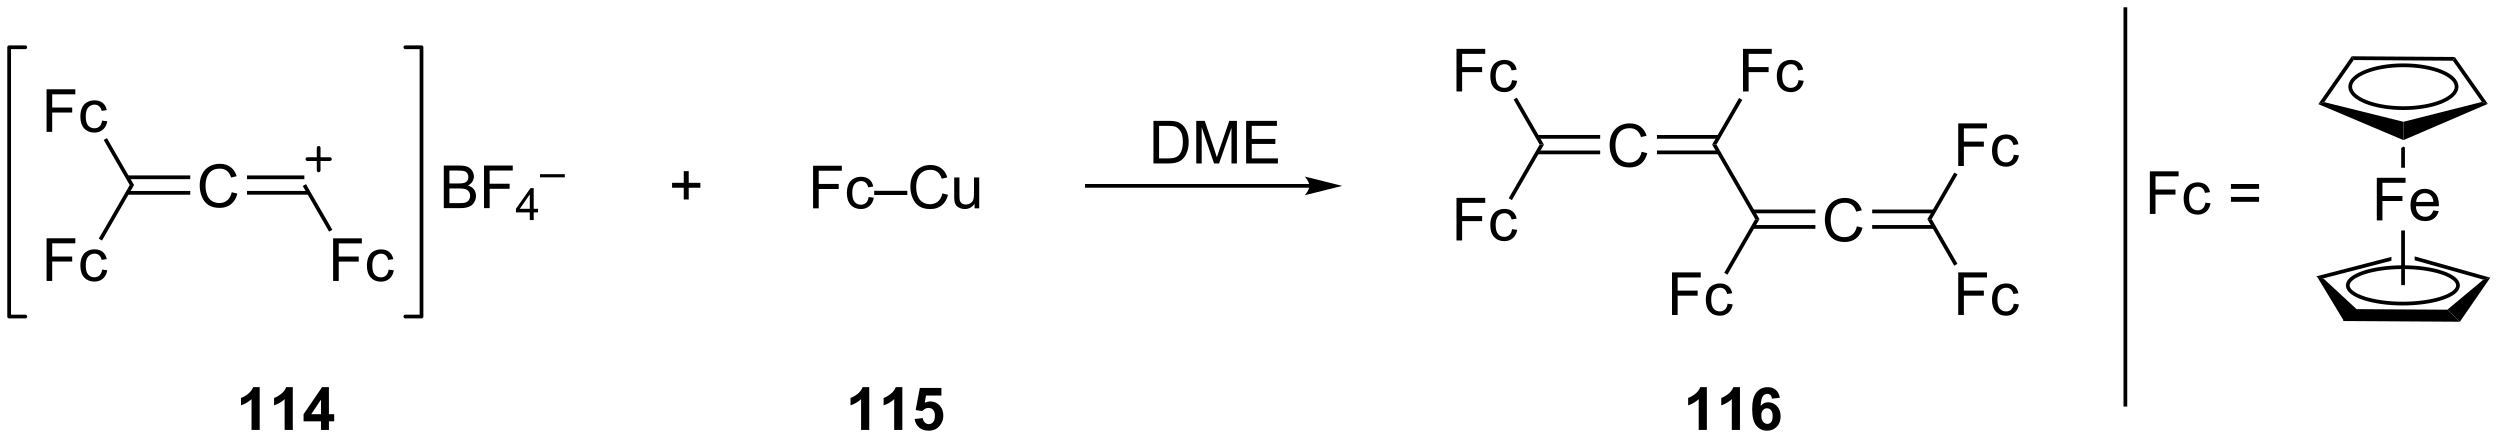 <?xml version="1.0" encoding="UTF-8"?>
<!DOCTYPE svg PUBLIC '-//W3C//DTD SVG 1.0//EN'
          'http://www.w3.org/TR/2001/REC-SVG-20010904/DTD/svg10.dtd'>
<svg stroke-dasharray="none" shape-rendering="auto" xmlns="http://www.w3.org/2000/svg" font-family="'Dialog'" text-rendering="auto" width="916" fill-opacity="1" color-interpolation="auto" color-rendering="auto" preserveAspectRatio="xMidYMid meet" font-size="12px" viewBox="0 0 916 161" fill="black" xmlns:xlink="http://www.w3.org/1999/xlink" stroke="black" image-rendering="auto" stroke-miterlimit="10" stroke-linecap="square" stroke-linejoin="miter" font-style="normal" stroke-width="1" height="161" stroke-dashoffset="0" font-weight="normal" stroke-opacity="1"
><!--Generated by the Batik Graphics2D SVG Generator--><defs id="genericDefs"
  /><g
  ><defs id="defs1"
    ><clipPath clipPathUnits="userSpaceOnUse" id="clipPath1"
      ><path d="M0.646 0.389 L343.799 0.389 L343.799 60.562 L0.646 60.562 L0.646 0.389 Z"
      /></clipPath
      ><clipPath clipPathUnits="userSpaceOnUse" id="clipPath2"
      ><path d="M-0.972 4.301 L-0.972 62.802 L332.639 62.802 L332.639 4.301 Z"
      /></clipPath
    ></defs
    ><g transform="scale(2.667,2.667) translate(-0.646,-0.389) matrix(1.029,0,0,1.029,1.646,-4.036)"
    ><path d="M308.377 41.226 L309.265 41.512 L313.673 45.592 L311.979 47.181 Z" stroke="none" clip-path="url(#clipPath2)"
    /></g
    ><g transform="matrix(2.743,0,0,2.743,2.667,-11.798)"
    ><path d="M311.979 47.181 L313.673 45.592 L325.939 45.669 L327.609 47.279 Z" stroke="none" clip-path="url(#clipPath2)"
    /></g
    ><g transform="matrix(2.743,0,0,2.743,2.667,-11.798)"
    ><path d="M327.609 47.279 L325.939 45.669 L330.744 41.654 L331.667 41.395 Z" stroke="none" clip-path="url(#clipPath2)"
    /></g
    ><g transform="matrix(2.743,0,0,2.743,2.667,-11.798)"
    ><path d="M321.57 38.548 L321.57 39.068 L330.744 41.654 L331.667 41.395 L321.57 38.548 Z" stroke="none" clip-path="url(#clipPath2)"
    /></g
    ><g transform="matrix(2.743,0,0,2.743,2.667,-11.798)"
    ><path d="M318.47 38.61 L308.377 41.226 L309.265 41.512 L318.47 39.127 L318.47 38.61 Z" stroke="none" clip-path="url(#clipPath2)"
    /></g
    ><g stroke-width="0.5" transform="matrix(2.743,0,0,2.743,2.667,-11.798)"
    ><path fill="none" d="M319.988 44.853 C324.031 44.853 327.361 43.755 327.361 42.43 C327.361 41.088 324.031 39.99 319.988 39.99 C315.943 39.99 312.632 41.088 312.632 42.43 C312.632 43.755 315.943 44.853 319.988 44.853" clip-path="url(#clipPath2)"
    /></g
    ><g transform="matrix(2.743,0,0,2.743,2.667,-11.798)"
    ><path d="M107.636 32.128 L107.636 26.438 L111.476 26.438 L111.476 27.108 L108.389 27.108 L108.389 28.87 L111.06 28.87 L111.06 29.543 L108.389 29.543 L108.389 32.128 L107.636 32.128 ZM115.054 30.617 L115.743 30.708 Q115.629 31.417 115.165 31.82 Q114.702 32.222 114.027 32.222 Q113.18 32.222 112.665 31.668 Q112.15 31.114 112.15 30.081 Q112.15 29.414 112.371 28.914 Q112.593 28.412 113.046 28.164 Q113.499 27.913 114.029 27.913 Q114.702 27.913 115.129 28.252 Q115.556 28.591 115.675 29.217 L114.997 29.32 Q114.899 28.907 114.653 28.697 Q114.407 28.487 114.058 28.487 Q113.53 28.487 113.199 28.865 Q112.87 29.243 112.87 30.063 Q112.87 30.894 113.188 31.272 Q113.507 31.647 114.019 31.647 Q114.43 31.647 114.705 31.396 Q114.982 31.142 115.054 30.617 ZM115.799 30.351 L115.799 29.786 L120.222 29.786 L120.222 30.351 L115.799 30.351 ZM124.91 30.133 L125.663 30.322 Q125.428 31.251 124.812 31.74 Q124.196 32.227 123.308 32.227 Q122.387 32.227 121.81 31.852 Q121.235 31.476 120.933 30.767 Q120.632 30.055 120.632 29.24 Q120.632 28.35 120.971 27.69 Q121.313 27.028 121.939 26.683 Q122.566 26.339 123.319 26.339 Q124.173 26.339 124.755 26.774 Q125.337 27.209 125.567 27.998 L124.825 28.172 Q124.628 27.55 124.25 27.268 Q123.875 26.984 123.303 26.984 Q122.648 26.984 122.206 27.299 Q121.766 27.613 121.587 28.143 Q121.409 28.674 121.409 29.235 Q121.409 29.962 121.621 30.503 Q121.833 31.044 122.278 31.313 Q122.726 31.58 123.246 31.58 Q123.877 31.58 124.315 31.215 Q124.755 30.85 124.91 30.133 ZM129.205 32.128 L129.205 31.523 Q128.723 32.222 127.895 32.222 Q127.53 32.222 127.215 32.082 Q126.899 31.942 126.744 31.73 Q126.591 31.518 126.529 31.212 Q126.487 31.005 126.487 30.56 L126.487 28.006 L127.186 28.006 L127.186 30.291 Q127.186 30.84 127.228 31.029 Q127.295 31.305 127.507 31.463 Q127.722 31.619 128.035 31.619 Q128.351 31.619 128.625 31.458 Q128.902 31.298 129.016 31.021 Q129.13 30.741 129.13 30.213 L129.13 28.006 L129.828 28.006 L129.828 32.128 L129.205 32.128 Z" stroke="none" clip-path="url(#clipPath2)"
    /></g
    ><g transform="matrix(2.743,0,0,2.743,2.667,-11.798)"
    ><path d="M173.938 28.881 L144.213 28.881 L143.963 28.881 L143.963 29.381 L144.213 29.381 L173.938 29.381 L174.188 29.381 L174.188 28.881 L173.938 28.881 ZM178.313 29.131 L173.313 27.881 C173.313 27.881 173.938 28.584 173.938 29.131 C173.938 29.678 173.313 30.381 173.313 30.381 Z" stroke="none" clip-path="url(#clipPath2)"
    /></g
    ><g transform="matrix(2.743,0,0,2.743,2.667,-11.798)"
    ><path d="M153.101 26.133 L153.101 20.442 L155.063 20.442 Q155.725 20.442 156.075 20.522 Q156.564 20.636 156.911 20.931 Q157.361 21.312 157.583 21.904 Q157.806 22.494 157.806 23.255 Q157.806 23.905 157.653 24.407 Q157.503 24.906 157.265 25.235 Q157.03 25.561 156.748 25.75 Q156.468 25.939 156.07 26.037 Q155.671 26.133 155.156 26.133 L153.101 26.133 ZM153.854 25.46 L155.071 25.46 Q155.632 25.46 155.953 25.357 Q156.274 25.25 156.463 25.061 Q156.732 24.792 156.88 24.342 Q157.03 23.889 157.03 23.245 Q157.03 22.352 156.737 21.873 Q156.445 21.392 156.025 21.229 Q155.723 21.112 155.05 21.112 L153.854 21.112 L153.854 25.46 ZM158.819 26.133 L158.819 20.442 L159.953 20.442 L161.301 24.471 Q161.487 25.033 161.573 25.312 Q161.668 25.002 161.875 24.402 L163.237 20.442 L164.251 20.442 L164.251 26.133 L163.524 26.133 L163.524 21.369 L161.87 26.133 L161.192 26.133 L159.546 21.288 L159.546 26.133 L158.819 26.133 ZM165.48 26.133 L165.48 20.442 L169.595 20.442 L169.595 21.112 L166.233 21.112 L166.233 22.857 L169.383 22.857 L169.383 23.524 L166.233 23.524 L166.233 25.46 L169.727 25.46 L169.727 26.133 L165.48 26.133 Z" stroke="none" clip-path="url(#clipPath2)"
    /></g
    ><g transform="matrix(2.743,0,0,2.743,2.667,-11.798)"
    ><path d="M218.314 24.574 L219.067 24.763 Q218.832 25.692 218.216 26.181 Q217.6 26.668 216.712 26.668 Q215.791 26.668 215.214 26.292 Q214.639 25.917 214.336 25.208 Q214.036 24.496 214.036 23.681 Q214.036 22.791 214.375 22.131 Q214.717 21.468 215.343 21.124 Q215.969 20.78 216.722 20.78 Q217.576 20.78 218.159 21.215 Q218.741 21.65 218.971 22.439 L218.228 22.612 Q218.032 21.991 217.654 21.709 Q217.279 21.424 216.707 21.424 Q216.052 21.424 215.61 21.74 Q215.17 22.053 214.991 22.584 Q214.812 23.114 214.812 23.676 Q214.812 24.403 215.025 24.944 Q215.237 25.485 215.682 25.754 Q216.13 26.021 216.65 26.021 Q217.281 26.021 217.719 25.656 Q218.159 25.291 218.314 24.574 Z" stroke="none" clip-path="url(#clipPath2)"
    /></g
    ><g transform="matrix(2.743,0,0,2.743,2.667,-11.798)"
    ><path d="M204.375 24.908 L212.773 24.908 L212.773 24.408 L204.375 24.408 ZM204.375 22.831 L212.773 22.831 L212.773 22.331 L204.375 22.331 Z" stroke="none" clip-path="url(#clipPath2)"
    /></g
    ><g transform="matrix(2.743,0,0,2.743,2.667,-11.798)"
    ><path d="M220.357 24.904 L228.613 24.904 L228.613 24.404 L220.357 24.404 ZM220.357 22.834 L228.613 22.834 L228.613 22.334 L220.357 22.334 Z" stroke="none" clip-path="url(#clipPath2)"
    /></g
    ><g transform="matrix(2.743,0,0,2.743,2.667,-11.798)"
    ><path d="M227.726 23.619 L228.304 23.619 L234.054 33.578 L233.477 33.578 Z" stroke="none" clip-path="url(#clipPath2)"
    /></g
    ><g transform="matrix(2.743,0,0,2.743,2.667,-11.798)"
    ><path d="M247.064 34.533 L247.817 34.722 Q247.582 35.651 246.966 36.14 Q246.35 36.627 245.462 36.627 Q244.541 36.627 243.964 36.252 Q243.389 35.876 243.086 35.167 Q242.786 34.456 242.786 33.64 Q242.786 32.75 243.125 32.09 Q243.467 31.428 244.093 31.084 Q244.719 30.739 245.472 30.739 Q246.326 30.739 246.909 31.174 Q247.491 31.609 247.721 32.398 L246.978 32.572 Q246.782 31.951 246.404 31.668 Q246.029 31.384 245.457 31.384 Q244.802 31.384 244.36 31.7 Q243.92 32.013 243.741 32.543 Q243.562 33.074 243.562 33.635 Q243.562 34.362 243.775 34.903 Q243.987 35.444 244.432 35.713 Q244.88 35.98 245.4 35.98 Q246.031 35.98 246.469 35.615 Q246.909 35.25 247.064 34.533 Z" stroke="none" clip-path="url(#clipPath2)"
    /></g
    ><g transform="matrix(2.743,0,0,2.743,2.667,-11.798)"
    ><path d="M233.168 34.863 L241.523 34.863 L241.523 34.363 L233.168 34.363 ZM233.168 32.793 L241.523 32.793 L241.523 32.293 L233.168 32.293 Z" stroke="none" clip-path="url(#clipPath2)"
    /></g
    ><g transform="matrix(2.743,0,0,2.743,2.667,-11.798)"
    ><path d="M249.107 34.863 L257.363 34.863 L257.363 34.363 L249.107 34.363 ZM249.107 32.793 L257.363 32.793 L257.363 32.293 L249.107 32.293 Z" stroke="none" clip-path="url(#clipPath2)"
    /></g
    ><g transform="matrix(2.743,0,0,2.743,2.667,-11.798)"
    ><path d="M231.851 16.517 L231.851 10.826 L235.691 10.826 L235.691 11.497 L232.604 11.497 L232.604 13.259 L235.274 13.259 L235.274 13.932 L232.604 13.932 L232.604 16.517 L231.851 16.517 ZM239.269 15.006 L239.957 15.097 Q239.843 15.806 239.38 16.209 Q238.917 16.61 238.241 16.61 Q237.395 16.61 236.88 16.057 Q236.365 15.503 236.365 14.47 Q236.365 13.803 236.585 13.303 Q236.808 12.801 237.261 12.553 Q237.713 12.302 238.244 12.302 Q238.917 12.302 239.344 12.641 Q239.771 12.98 239.89 13.606 L239.212 13.709 Q239.113 13.295 238.868 13.086 Q238.622 12.876 238.272 12.876 Q237.744 12.876 237.413 13.254 Q237.084 13.632 237.084 14.452 Q237.084 15.283 237.403 15.661 Q237.721 16.036 238.234 16.036 Q238.645 16.036 238.919 15.785 Q239.196 15.531 239.269 15.006 Z" stroke="none" clip-path="url(#clipPath2)"
    /></g
    ><g transform="matrix(2.743,0,0,2.743,2.667,-11.798)"
    ><path d="M228.304 23.619 L227.726 23.619 L231.322 17.392 L231.755 17.642 Z" stroke="none" clip-path="url(#clipPath2)"
    /></g
    ><g transform="matrix(2.743,0,0,2.743,2.667,-11.798)"
    ><path d="M222.37 46.38 L222.37 40.689 L226.21 40.689 L226.21 41.36 L223.123 41.36 L223.123 43.122 L225.794 43.122 L225.794 43.795 L223.123 43.795 L223.123 46.38 L222.37 46.38 ZM229.788 44.869 L230.477 44.959 Q230.363 45.669 229.899 46.072 Q229.436 46.473 228.761 46.473 Q227.915 46.473 227.4 45.92 Q226.885 45.366 226.885 44.333 Q226.885 43.666 227.105 43.166 Q227.327 42.664 227.78 42.416 Q228.233 42.164 228.763 42.164 Q229.436 42.164 229.863 42.504 Q230.29 42.843 230.409 43.469 L229.731 43.572 Q229.633 43.158 229.387 42.949 Q229.141 42.739 228.792 42.739 Q228.264 42.739 227.933 43.117 Q227.604 43.495 227.604 44.315 Q227.604 45.146 227.922 45.524 Q228.241 45.899 228.753 45.899 Q229.165 45.899 229.439 45.648 Q229.716 45.394 229.788 44.869 Z" stroke="none" clip-path="url(#clipPath2)"
    /></g
    ><g transform="matrix(2.743,0,0,2.743,2.667,-11.798)"
    ><path d="M233.477 33.578 L234.054 33.578 L229.776 40.988 L229.343 40.738 Z" stroke="none" clip-path="url(#clipPath2)"
    /></g
    ><g transform="matrix(2.743,0,0,2.743,2.667,-11.798)"
    ><path d="M193.58 36.421 L193.58 30.73 L197.42 30.73 L197.42 31.4 L194.333 31.4 L194.333 33.163 L197.004 33.163 L197.004 33.836 L194.333 33.836 L194.333 36.421 L193.58 36.421 ZM200.998 34.91 L201.686 35 Q201.573 35.709 201.109 36.113 Q200.646 36.514 199.971 36.514 Q199.125 36.514 198.609 35.96 Q198.095 35.406 198.095 34.374 Q198.095 33.706 198.315 33.207 Q198.537 32.705 198.99 32.456 Q199.443 32.205 199.973 32.205 Q200.646 32.205 201.073 32.544 Q201.5 32.883 201.619 33.51 L200.941 33.613 Q200.843 33.199 200.597 32.989 Q200.351 32.78 200.002 32.78 Q199.474 32.78 199.143 33.158 Q198.814 33.535 198.814 34.356 Q198.814 35.187 199.132 35.564 Q199.451 35.94 199.963 35.94 Q200.375 35.94 200.649 35.688 Q200.926 35.435 200.998 34.91 Z" stroke="none" clip-path="url(#clipPath2)"
    /></g
    ><g transform="matrix(2.743,0,0,2.743,2.667,-11.798)"
    ><path d="M204.686 23.619 L205.264 23.619 L200.986 31.028 L200.553 30.778 Z" stroke="none" clip-path="url(#clipPath2)"
    /></g
    ><g transform="matrix(2.743,0,0,2.743,2.667,-11.798)"
    ><path d="M260.601 26.477 L260.601 20.786 L264.441 20.786 L264.441 21.456 L261.354 21.456 L261.354 23.218 L264.024 23.218 L264.024 23.891 L261.354 23.891 L261.354 26.477 L260.601 26.477 ZM268.019 24.965 L268.707 25.056 Q268.593 25.765 268.13 26.169 Q267.667 26.57 266.991 26.57 Q266.145 26.57 265.63 26.016 Q265.115 25.462 265.115 24.43 Q265.115 23.762 265.335 23.262 Q265.558 22.76 266.01 22.512 Q266.463 22.261 266.994 22.261 Q267.667 22.261 268.094 22.6 Q268.521 22.939 268.64 23.565 L267.962 23.669 Q267.863 23.255 267.618 23.045 Q267.372 22.835 267.022 22.835 Q266.494 22.835 266.163 23.213 Q265.834 23.591 265.834 24.412 Q265.834 25.242 266.153 25.62 Q266.471 25.995 266.984 25.995 Q267.395 25.995 267.669 25.744 Q267.946 25.491 268.019 24.965 Z" stroke="none" clip-path="url(#clipPath2)"
    /></g
    ><g transform="matrix(2.743,0,0,2.743,2.667,-11.798)"
    ><path d="M257.054 33.578 L256.477 33.578 L260.072 27.351 L260.505 27.601 Z" stroke="none" clip-path="url(#clipPath2)"
    /></g
    ><g transform="matrix(2.743,0,0,2.743,2.667,-11.798)"
    ><path d="M193.58 16.517 L193.58 10.826 L197.42 10.826 L197.42 11.497 L194.333 11.497 L194.333 13.259 L197.004 13.259 L197.004 13.932 L194.333 13.932 L194.333 16.517 L193.58 16.517 ZM200.998 15.006 L201.686 15.097 Q201.573 15.806 201.109 16.209 Q200.646 16.61 199.971 16.61 Q199.125 16.61 198.609 16.057 Q198.095 15.503 198.095 14.47 Q198.095 13.803 198.315 13.303 Q198.537 12.801 198.99 12.553 Q199.443 12.302 199.973 12.302 Q200.646 12.302 201.073 12.641 Q201.5 12.98 201.619 13.606 L200.941 13.709 Q200.843 13.295 200.597 13.086 Q200.351 12.876 200.002 12.876 Q199.474 12.876 199.143 13.254 Q198.814 13.632 198.814 14.452 Q198.814 15.283 199.132 15.661 Q199.451 16.036 199.963 16.036 Q200.375 16.036 200.649 15.785 Q200.926 15.531 200.998 15.006 Z" stroke="none" clip-path="url(#clipPath2)"
    /></g
    ><g transform="matrix(2.743,0,0,2.743,2.667,-11.798)"
    ><path d="M205.264 23.619 L204.686 23.619 L201.212 17.6 L201.644 17.35 Z" stroke="none" clip-path="url(#clipPath2)"
    /></g
    ><g transform="matrix(2.743,0,0,2.743,2.667,-11.798)"
    ><path d="M260.601 46.38 L260.601 40.689 L264.441 40.689 L264.441 41.36 L261.354 41.36 L261.354 43.122 L264.024 43.122 L264.024 43.795 L261.354 43.795 L261.354 46.38 L260.601 46.38 ZM268.019 44.869 L268.707 44.959 Q268.593 45.669 268.13 46.072 Q267.667 46.473 266.991 46.473 Q266.145 46.473 265.63 45.92 Q265.115 45.366 265.115 44.333 Q265.115 43.666 265.335 43.166 Q265.558 42.664 266.01 42.416 Q266.463 42.164 266.994 42.164 Q267.667 42.164 268.094 42.504 Q268.521 42.843 268.64 43.469 L267.962 43.572 Q267.863 43.158 267.618 42.949 Q267.372 42.739 267.022 42.739 Q266.494 42.739 266.163 43.117 Q265.834 43.495 265.834 44.315 Q265.834 45.146 266.153 45.524 Q266.471 45.899 266.984 45.899 Q267.395 45.899 267.669 45.648 Q267.946 45.394 268.019 44.869 Z" stroke="none" clip-path="url(#clipPath2)"
    /></g
    ><g transform="matrix(2.743,0,0,2.743,2.667,-11.798)"
    ><path d="M256.477 33.578 L257.054 33.578 L260.498 39.544 L260.065 39.794 Z" stroke="none" clip-path="url(#clipPath2)"
    /></g
    ><g transform="matrix(2.743,0,0,2.743,2.667,-11.798)"
    ><path d="M227.024 61.731 L225.935 61.731 L225.935 57.619 Q225.337 58.178 224.524 58.447 L224.524 57.456 Q224.951 57.316 225.451 56.928 Q225.953 56.537 226.139 56.017 L227.024 56.017 L227.024 61.731 ZM231.445 61.731 L230.356 61.731 L230.356 57.619 Q229.758 58.178 228.946 58.447 L228.946 57.456 Q229.373 57.316 229.872 56.928 Q230.374 56.537 230.56 56.017 L231.445 56.017 L231.445 61.731 ZM236.773 57.433 L235.717 57.549 Q235.678 57.223 235.515 57.068 Q235.352 56.913 235.09 56.913 Q234.746 56.913 234.506 57.223 Q234.268 57.534 234.205 58.517 Q234.614 58.036 235.22 58.036 Q235.903 58.036 236.389 58.556 Q236.876 59.076 236.876 59.899 Q236.876 60.771 236.364 61.302 Q235.851 61.83 235.049 61.83 Q234.187 61.83 233.631 61.159 Q233.077 60.489 233.077 58.962 Q233.077 57.399 233.654 56.708 Q234.234 56.017 235.158 56.017 Q235.805 56.017 236.229 56.379 Q236.656 56.742 236.773 57.433 ZM234.298 59.814 Q234.298 60.344 234.542 60.634 Q234.788 60.924 235.103 60.924 Q235.406 60.924 235.608 60.688 Q235.81 60.45 235.81 59.909 Q235.81 59.355 235.593 59.097 Q235.375 58.838 235.049 58.838 Q234.733 58.838 234.516 59.086 Q234.298 59.332 234.298 59.814 Z" stroke="none" clip-path="url(#clipPath2)"
    /></g
    ><g transform="matrix(2.743,0,0,2.743,2.667,-11.798)"
    ><path d="M115.138 61.731 L114.048 61.731 L114.048 57.619 Q113.45 58.178 112.638 58.447 L112.638 57.456 Q113.065 57.316 113.564 56.928 Q114.066 56.537 114.252 56.017 L115.138 56.017 L115.138 61.731 ZM119.559 61.731 L118.469 61.731 L118.469 57.619 Q117.872 58.178 117.059 58.447 L117.059 57.456 Q117.486 57.316 117.986 56.928 Q118.488 56.537 118.674 56.017 L119.559 56.017 L119.559 61.731 ZM121.206 60.267 L122.293 60.155 Q122.34 60.523 122.567 60.74 Q122.798 60.955 123.095 60.955 Q123.437 60.955 123.672 60.678 Q123.91 60.398 123.91 59.84 Q123.91 59.317 123.675 59.055 Q123.442 58.791 123.064 58.791 Q122.596 58.791 122.223 59.208 L121.338 59.079 L121.897 56.118 L124.78 56.118 L124.78 57.138 L122.723 57.138 L122.552 58.106 Q122.917 57.922 123.297 57.922 Q124.024 57.922 124.529 58.45 Q125.034 58.978 125.034 59.821 Q125.034 60.523 124.625 61.074 Q124.071 61.83 123.085 61.83 Q122.296 61.83 121.799 61.405 Q121.302 60.981 121.206 60.267 Z" stroke="none" clip-path="url(#clipPath2)"
    /></g
    ><g transform="matrix(2.743,0,0,2.743,2.667,-11.798)"
    ><path d="M286.198 32.878 L286.198 27.187 L290.038 27.187 L290.038 27.857 L286.951 27.857 L286.951 29.62 L289.621 29.62 L289.621 30.293 L286.951 30.293 L286.951 32.878 L286.198 32.878 ZM293.616 31.367 L294.304 31.457 Q294.19 32.166 293.727 32.57 Q293.264 32.971 292.588 32.971 Q291.742 32.971 291.227 32.417 Q290.712 31.863 290.712 30.831 Q290.712 30.163 290.932 29.664 Q291.155 29.162 291.608 28.913 Q292.06 28.662 292.591 28.662 Q293.264 28.662 293.691 29.001 Q294.118 29.34 294.237 29.966 L293.559 30.07 Q293.461 29.656 293.215 29.446 Q292.969 29.237 292.62 29.237 Q292.092 29.237 291.76 29.615 Q291.432 29.992 291.432 30.813 Q291.432 31.643 291.75 32.021 Q292.068 32.397 292.581 32.397 Q292.992 32.397 293.267 32.145 Q293.543 31.892 293.616 31.367 ZM300.786 29.532 L297.028 29.532 L297.028 28.88 L300.786 28.88 L300.786 29.532 ZM300.786 31.258 L297.028 31.258 L297.028 30.606 L300.786 30.606 L300.786 31.258 Z" stroke="none" clip-path="url(#clipPath2)"
    /></g
    ><g transform="matrix(2.743,0,0,2.743,2.667,-11.798)"
    ><path d="M316.513 33.738 L316.513 28.047 L320.353 28.047 L320.353 28.718 L317.266 28.718 L317.266 30.48 L319.937 30.48 L319.937 31.153 L317.266 31.153 L317.266 33.738 L316.513 33.738 ZM324.063 32.41 L324.785 32.498 Q324.614 33.132 324.151 33.482 Q323.691 33.831 322.974 33.831 Q322.068 33.831 321.537 33.275 Q321.01 32.716 321.01 31.712 Q321.01 30.671 321.545 30.097 Q322.081 29.522 322.935 29.522 Q323.76 29.522 324.283 30.087 Q324.808 30.648 324.808 31.668 Q324.808 31.73 324.806 31.854 L321.731 31.854 Q321.77 32.535 322.115 32.897 Q322.461 33.257 322.976 33.257 Q323.362 33.257 323.634 33.055 Q323.905 32.853 324.063 32.41 ZM321.77 31.279 L324.071 31.279 Q324.024 30.759 323.807 30.5 Q323.473 30.097 322.943 30.097 Q322.461 30.097 322.133 30.42 Q321.804 30.741 321.77 31.279 Z" stroke="none" clip-path="url(#clipPath2)"
    /></g
    ><g transform="matrix(2.743,0,0,2.743,2.667,-11.798)"
    ><path d="M320.072 23.876 L319.77 24.077 L319.77 26.704 L320.27 26.704 L320.27 24.006 L320.072 23.876 Z" stroke="none" clip-path="url(#clipPath2)"
    /></g
    ><g transform="matrix(2.743,0,0,2.743,2.667,-11.798)"
    ><path d="M319.77 35.089 L320.27 35.089 L320.27 42.388 L319.77 42.388 Z" stroke="none" clip-path="url(#clipPath2)"
    /></g
    ><g transform="matrix(2.743,0,0,2.743,2.667,-11.798)"
    ><path d="M313.168 11.818 L313.427 12.32 L309.495 17.945 L308.701 18.209 Z" stroke="none" clip-path="url(#clipPath2)"
    /></g
    ><g transform="matrix(2.743,0,0,2.743,2.667,-11.798)"
    ><path d="M308.701 18.209 L309.495 17.945 L320.063 20.568 L320.069 23.018 Z" stroke="none" clip-path="url(#clipPath2)"
    /></g
    ><g transform="matrix(2.743,0,0,2.743,2.667,-11.798)"
    ><path d="M320.069 23.018 L320.063 20.568 L330.544 17.916 L331.338 18.176 Z" stroke="none" clip-path="url(#clipPath2)"
    /></g
    ><g transform="matrix(2.743,0,0,2.743,2.667,-11.798)"
    ><path d="M331.338 18.176 L330.544 17.916 L326.673 12.411 L326.934 11.912 Z" stroke="none" clip-path="url(#clipPath2)"
    /></g
    ><g transform="matrix(2.743,0,0,2.743,2.667,-11.798)"
    ><path d="M313.427 12.32 L313.168 11.818 L326.934 11.912 L326.673 12.411 Z" stroke="none" clip-path="url(#clipPath2)"
    /></g
    ><g stroke-width="0.5" transform="matrix(2.743,0,0,2.743,2.667,-11.798)"
    ><path fill="none" d="M320.066 18.745 C324.004 18.745 327.173 17.453 327.173 15.884 C327.173 14.315 324.004 13.023 320.066 13.023 C316.128 13.023 312.959 14.315 312.959 15.884 C312.959 17.453 316.128 18.745 320.066 18.745" clip-path="url(#clipPath2)"
    /></g
    ><g transform="matrix(2.743,0,0,2.743,2.667,-11.798)"
    ><path d="M283.178 58.359 L283.178 5.524 L283.178 5.274 L282.678 5.274 L282.678 5.524 L282.678 58.359 L282.678 58.609 L283.178 58.609 L283.178 58.359 Z" stroke="none" clip-path="url(#clipPath2)"
    /></g
    ><g transform="matrix(2.743,0,0,2.743,2.667,-11.798)"
    ><path d="M29.982 29.976 L30.735 30.165 Q30.5 31.094 29.884 31.583 Q29.268 32.069 28.38 32.069 Q27.459 32.069 26.882 31.694 Q26.307 31.319 26.005 30.61 Q25.704 29.898 25.704 29.083 Q25.704 28.193 26.043 27.533 Q26.385 26.87 27.011 26.526 Q27.637 26.182 28.391 26.182 Q29.245 26.182 29.827 26.617 Q30.409 27.052 30.64 27.841 L29.897 28.014 Q29.7 27.393 29.322 27.111 Q28.947 26.826 28.375 26.826 Q27.72 26.826 27.278 27.142 Q26.838 27.455 26.659 27.986 Q26.481 28.516 26.481 29.078 Q26.481 29.805 26.693 30.346 Q26.905 30.887 27.35 31.156 Q27.798 31.423 28.318 31.423 Q28.95 31.423 29.387 31.058 Q29.827 30.693 29.982 29.976 Z" stroke="none" clip-path="url(#clipPath2)"
    /></g
    ><g transform="matrix(2.743,0,0,2.743,2.667,-11.798)"
    ><path d="M16.044 30.31 L24.441 30.31 L24.441 29.81 L16.044 29.81 ZM16.044 28.233 L24.441 28.233 L24.441 27.733 L16.044 27.733 Z" stroke="none" clip-path="url(#clipPath2)"
    /></g
    ><g transform="matrix(2.743,0,0,2.743,2.667,-11.798)"
    ><path d="M32.025 30.306 L40.281 30.306 L40.281 29.806 L32.025 29.806 ZM32.025 28.236 L39.683 28.236 L39.683 27.736 L32.025 27.736 Z" stroke="none" clip-path="url(#clipPath2)"
    /></g
    ><g transform="matrix(2.743,0,0,2.743,2.667,-11.798)"
    ><path d="M43.523 41.831 L43.523 36.14 L47.364 36.14 L47.364 36.81 L44.276 36.81 L44.276 38.572 L46.947 38.572 L46.947 39.245 L44.276 39.245 L44.276 41.831 L43.523 41.831 ZM50.941 40.319 L51.63 40.41 Q51.516 41.119 51.053 41.523 Q50.589 41.924 49.914 41.924 Q49.068 41.924 48.553 41.37 Q48.038 40.816 48.038 39.783 Q48.038 39.116 48.258 38.616 Q48.48 38.114 48.933 37.866 Q49.386 37.615 49.916 37.615 Q50.589 37.615 51.016 37.954 Q51.443 38.293 51.562 38.919 L50.884 39.023 Q50.786 38.609 50.54 38.399 Q50.294 38.189 49.945 38.189 Q49.417 38.189 49.086 38.567 Q48.757 38.945 48.757 39.765 Q48.757 40.596 49.075 40.974 Q49.394 41.349 49.906 41.349 Q50.318 41.349 50.592 41.098 Q50.869 40.844 50.941 40.319 Z" stroke="none" clip-path="url(#clipPath2)"
    /></g
    ><g transform="matrix(2.743,0,0,2.743,2.667,-11.798)"
    ><path d="M39.467 29.146 L39.9 28.896 L43.421 34.994 L42.987 35.244 Z" stroke="none" clip-path="url(#clipPath2)"
    /></g
    ><g transform="matrix(2.743,0,0,2.743,2.667,-11.798)"
    ><path d="M5.248 41.823 L5.248 36.132 L9.089 36.132 L9.089 36.803 L6.001 36.803 L6.001 38.565 L8.672 38.565 L8.672 39.238 L6.001 39.238 L6.001 41.823 L5.248 41.823 ZM12.666 40.312 L13.355 40.402 Q13.241 41.111 12.778 41.515 Q12.314 41.916 11.639 41.916 Q10.793 41.916 10.278 41.362 Q9.763 40.809 9.763 39.776 Q9.763 39.108 9.983 38.609 Q10.205 38.107 10.658 37.858 Q11.111 37.607 11.642 37.607 Q12.314 37.607 12.741 37.946 Q13.168 38.285 13.287 38.912 L12.609 39.015 Q12.511 38.601 12.265 38.392 Q12.019 38.182 11.67 38.182 Q11.142 38.182 10.811 38.56 Q10.482 38.938 10.482 39.758 Q10.482 40.589 10.8 40.966 Q11.119 41.342 11.631 41.342 Q12.043 41.342 12.317 41.091 Q12.594 40.837 12.666 40.312 Z" stroke="none" clip-path="url(#clipPath2)"
    /></g
    ><g transform="matrix(2.743,0,0,2.743,2.667,-11.798)"
    ><path d="M16.355 29.021 L16.932 29.021 L12.654 36.43 L12.221 36.18 Z" stroke="none" clip-path="url(#clipPath2)"
    /></g
    ><g transform="matrix(2.743,0,0,2.743,2.667,-11.798)"
    ><path d="M5.248 21.919 L5.248 16.229 L9.089 16.229 L9.089 16.899 L6.001 16.899 L6.001 18.661 L8.672 18.661 L8.672 19.334 L6.001 19.334 L6.001 21.919 L5.248 21.919 ZM12.666 20.408 L13.355 20.499 Q13.241 21.208 12.778 21.611 Q12.314 22.013 11.639 22.013 Q10.793 22.013 10.278 21.459 Q9.763 20.905 9.763 19.872 Q9.763 19.205 9.983 18.705 Q10.205 18.203 10.658 17.955 Q11.111 17.704 11.642 17.704 Q12.314 17.704 12.741 18.043 Q13.168 18.382 13.287 19.008 L12.609 19.111 Q12.511 18.698 12.265 18.488 Q12.019 18.278 11.67 18.278 Q11.142 18.278 10.811 18.656 Q10.482 19.034 10.482 19.854 Q10.482 20.685 10.8 21.063 Q11.119 21.438 11.631 21.438 Q12.043 21.438 12.317 21.187 Q12.594 20.933 12.666 20.408 Z" stroke="none" clip-path="url(#clipPath2)"
    /></g
    ><g transform="matrix(2.743,0,0,2.743,2.667,-11.798)"
    ><path d="M16.932 29.021 L16.355 29.021 L12.88 23.002 L13.313 22.752 Z" stroke="none" clip-path="url(#clipPath2)"
    /></g
    ><g transform="matrix(2.743,0,0,2.743,2.667,-11.798)"
    ><path d="M58.307 32.106 L58.307 26.415 L60.442 26.415 Q61.094 26.415 61.488 26.588 Q61.884 26.759 62.106 27.119 Q62.329 27.479 62.329 27.869 Q62.329 28.234 62.13 28.558 Q61.933 28.878 61.534 29.078 Q62.049 29.228 62.326 29.593 Q62.606 29.958 62.606 30.454 Q62.606 30.856 62.435 31.2 Q62.267 31.541 62.018 31.728 Q61.77 31.914 61.395 32.01 Q61.022 32.106 60.478 32.106 L58.307 32.106 ZM59.06 28.806 L60.292 28.806 Q60.792 28.806 61.009 28.739 Q61.296 28.653 61.441 28.457 Q61.589 28.257 61.589 27.96 Q61.589 27.675 61.452 27.46 Q61.317 27.245 61.063 27.165 Q60.812 27.085 60.199 27.085 L59.06 27.085 L59.06 28.806 ZM59.06 31.433 L60.478 31.433 Q60.843 31.433 60.991 31.407 Q61.25 31.36 61.423 31.252 Q61.599 31.143 61.71 30.936 Q61.824 30.726 61.824 30.454 Q61.824 30.136 61.661 29.903 Q61.498 29.668 61.208 29.572 Q60.921 29.476 60.378 29.476 L59.06 29.476 L59.06 31.433 ZM63.68 32.106 L63.68 26.415 L67.52 26.415 L67.52 27.085 L64.433 27.085 L64.433 28.847 L67.103 28.847 L67.103 29.52 L64.433 29.52 L64.433 32.106 L63.68 32.106 Z" stroke="none" clip-path="url(#clipPath2)"
    /></g
    ><g transform="matrix(2.743,0,0,2.743,2.667,-11.798)"
    ><path d="M69.795 33.696 L69.795 32.673 L67.944 32.673 L67.944 32.193 L69.892 29.427 L70.319 29.427 L70.319 32.193 L70.896 32.193 L70.896 32.673 L70.319 32.673 L70.319 33.696 L69.795 33.696 ZM69.795 32.193 L69.795 30.268 L68.46 32.193 L69.795 32.193 Z" stroke="none" clip-path="url(#clipPath2)"
    /></g
    ><g transform="matrix(2.743,0,0,2.743,2.667,-11.798)"
    ><path d="M71.158 27.99 L71.158 27.567 L74.475 27.567 L74.475 27.99 L71.158 27.99 Z" stroke="none" clip-path="url(#clipPath2)"
    /></g
    ><g stroke-width="0.5" transform="matrix(2.743,0,0,2.743,2.667,-11.798)" stroke-linejoin="round" stroke-linecap="round"
    ><path fill="none" d="M40.092 25.554 L43.092 25.554 M41.592 24.054 L41.592 27.054" clip-path="url(#clipPath2)"
    /></g
    ><g stroke-width="0.5" transform="matrix(2.743,0,0,2.743,2.667,-11.798)" stroke-linejoin="round" stroke-linecap="round"
    ><path fill="none" d="M53.173 46.586 L55.331 46.586 L55.331 10.614 L53.173 10.614" clip-path="url(#clipPath2)"
    /></g
    ><g stroke-width="0.5" transform="matrix(2.743,0,0,2.743,2.667,-11.798)" stroke-linejoin="round" stroke-linecap="round"
    ><path fill="none" d="M2.408 10.614 L0.25 10.614 L0.25 46.586 L2.408 46.586" clip-path="url(#clipPath2)"
    /></g
    ><g transform="matrix(2.743,0,0,2.743,2.667,-11.798)"
    ><path d="M33.716 61.731 L32.627 61.731 L32.627 57.619 Q32.029 58.178 31.216 58.447 L31.216 57.456 Q31.643 57.316 32.143 56.928 Q32.645 56.537 32.831 56.017 L33.716 56.017 L33.716 61.731 ZM38.138 61.731 L37.048 61.731 L37.048 57.619 Q36.45 58.178 35.638 58.447 L35.638 57.456 Q36.065 57.316 36.564 56.928 Q37.066 56.537 37.253 56.017 L38.138 56.017 L38.138 61.731 ZM41.907 61.731 L41.907 60.585 L39.578 60.585 L39.578 59.63 L42.047 56.017 L42.963 56.017 L42.963 59.627 L43.669 59.627 L43.669 60.585 L42.963 60.585 L42.963 61.731 L41.907 61.731 ZM41.907 59.627 L41.907 57.681 L40.6 59.627 L41.907 59.627 Z" stroke="none" clip-path="url(#clipPath2)"
    /></g
    ><g transform="matrix(2.743,0,0,2.743,2.667,-11.798)"
    ><path d="M90.36 30.948 L90.36 29.378 L88.8 29.378 L88.8 28.721 L90.36 28.721 L90.36 27.164 L91.024 27.164 L91.024 28.721 L92.581 28.721 L92.581 29.378 L91.024 29.378 L91.024 30.948 L90.36 30.948 Z" stroke="none" clip-path="url(#clipPath2)"
    /></g
  ></g
></svg
>
